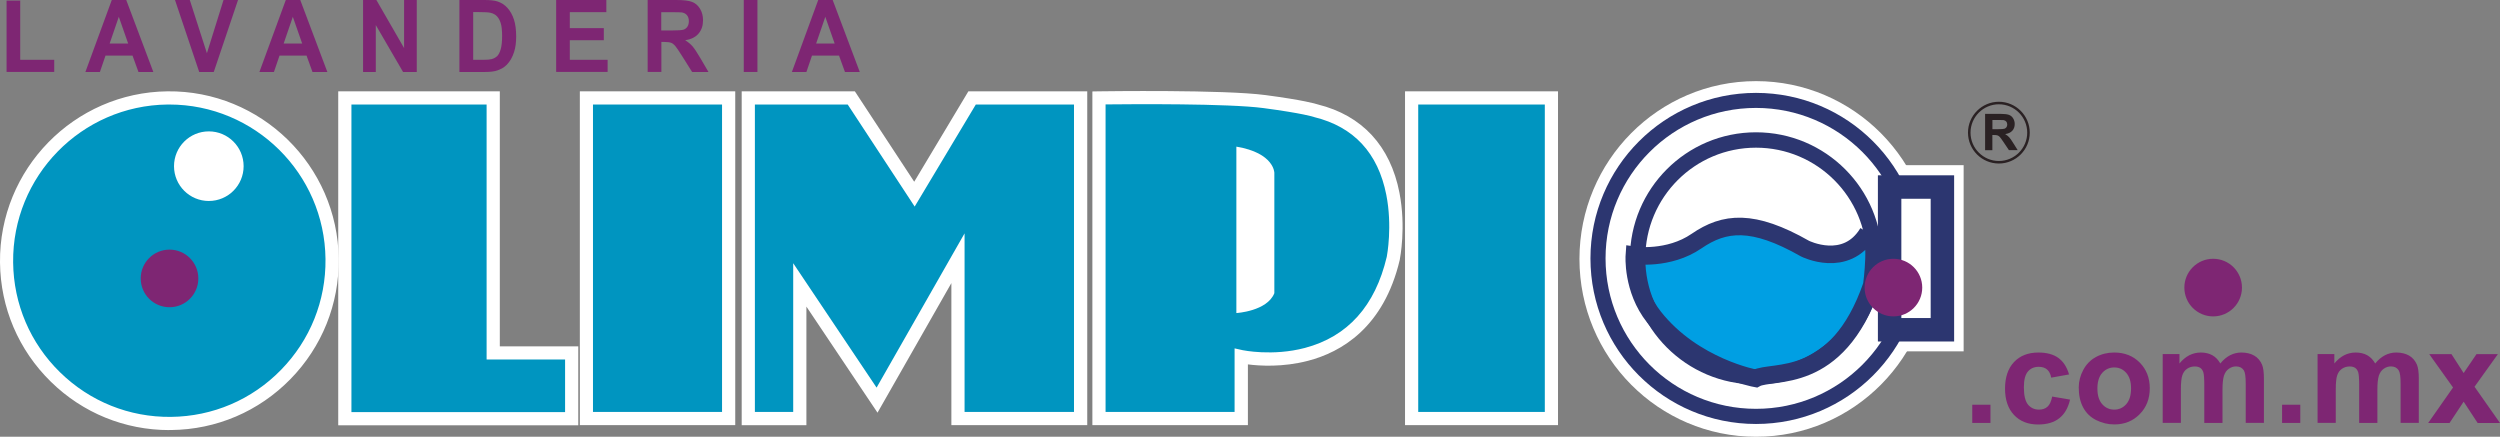 <?xml version="1.0" encoding="UTF-8"?>
<svg xmlns="http://www.w3.org/2000/svg" id="Capa_2" data-name="Capa 2" viewBox="0 0 433.87 75.8">
  <rect x="0" y="0" width="433.87" height="75.8" fill="#808080" stroke="none"/>
  <defs>
    <style>
      .cls-1 {
        fill: #0095c0;
      }

      .cls-2, .cls-3, .cls-4 {
        fill: #fff;
      }

      .cls-5 {
        fill: #7e2673;
      }

      .cls-6 {
        fill: #2c3670;
      }

      .cls-3 {
        stroke: #fff;
      }

      .cls-3, .cls-4 {
        stroke-width: 4.07px;
      }

      .cls-3, .cls-4, .cls-7 {
        stroke-miterlimit: 10;
      }

      .cls-4, .cls-7 {
        stroke: #2c3670;
      }

      .cls-8 {
        fill: #2a2123;
        fill-rule: evenodd;
      }

      .cls-7 {
        fill: #009fe3;
        stroke-width: 3.05px;
      }
    </style>
  </defs>
  <g id="Capa_1-2" data-name="Capa 1">
    <g>
      <g>
        <path class="cls-5" d="m1.14,12.49V.1h2.37v10.28h5.9v2.1H1.14Z"></path>
        <path class="cls-5" d="m26.61,12.49h-2.58l-1.03-2.84h-4.69l-.97,2.84h-2.52L19.4,0h2.51l4.7,12.49Zm-4.37-4.94l-1.62-4.63-1.59,4.63h3.2Z"></path>
        <path class="cls-5" d="m34.57,12.49L30.37,0h2.57l2.97,9.24,2.88-9.24h2.52l-4.21,12.49h-2.53Z"></path>
        <path class="cls-5" d="m56.81,12.49h-2.58l-1.03-2.84h-4.69l-.97,2.84h-2.52L49.6,0h2.51l4.7,12.49Zm-4.37-4.94l-1.62-4.63-1.59,4.63h3.2Z"></path>
        <path class="cls-5" d="m63.01,12.49V0h2.31l4.81,8.34V0h2.2v12.49h-2.38l-4.73-8.14v8.14h-2.2Z"></path>
        <path class="cls-5" d="m79.75,0h4.33c.98,0,1.72.08,2.23.24.69.22,1.28.6,1.77,1.15.49.55.87,1.23,1.12,2.02.26.8.38,1.78.38,2.95,0,1.03-.12,1.91-.36,2.66-.29.91-.71,1.64-1.26,2.21-.41.43-.97.76-1.67,1-.52.18-1.22.26-2.1.26h-4.46V0Zm2.37,2.11v8.27h1.77c.66,0,1.14-.04,1.43-.12.38-.1.7-.28.96-.52.25-.24.46-.65.62-1.21s.24-1.32.24-2.29-.08-1.71-.24-2.22c-.16-.52-.38-.92-.67-1.21-.29-.29-.65-.49-1.1-.59-.33-.08-.98-.12-1.95-.12h-1.07Z"></path>
        <path class="cls-5" d="m96.52,12.49V0h8.71v2.11h-6.34v2.77h5.9v2.1h-5.9v3.4h6.56v2.1h-8.93Z"></path>
        <path class="cls-5" d="m112.4,12.49V0h4.99c1.25,0,2.17.11,2.74.34.57.22,1.02.62,1.37,1.2.34.57.51,1.23.51,1.97,0,.94-.26,1.71-.78,2.32-.52.61-1.29,1-2.32,1.15.51.32.94.67,1.27,1.05.33.38.78,1.06,1.35,2.03l1.43,2.44h-2.84l-1.71-2.72c-.61-.97-1.03-1.58-1.25-1.84-.22-.25-.46-.43-.71-.52-.25-.09-.65-.14-1.19-.14h-.48v5.21h-2.37Zm2.37-7.2h1.75c1.14,0,1.85-.05,2.13-.15.28-.1.5-.28.66-.53.16-.25.24-.56.24-.94,0-.42-.11-.76-.32-1.02s-.51-.42-.89-.49c-.19-.03-.77-.04-1.73-.04h-1.85v3.17Z"></path>
        <path class="cls-5" d="m129.08,12.49V0h2.37v12.49h-2.37Z"></path>
        <path class="cls-5" d="m149.22,12.49h-2.58l-1.03-2.84h-4.69l-.97,2.84h-2.52l4.57-12.49h2.51l4.7,12.49Zm-4.37-4.94l-1.62-4.63-1.59,4.63h3.2Z"></path>
      </g>
      <g>
        <circle class="cls-1" cx="29.39" cy="45.25" r="28.25"></circle>
        <path class="cls-2" d="m29.38,74.64c-7.73,0-15.02-2.97-20.55-8.39C3.22,60.76.09,53.42,0,45.56-.17,29.36,12.87,16.03,29.07,15.85c16.2-.18,29.54,12.87,29.71,29.07h0c.09,7.85-2.89,15.27-8.38,20.88-5.49,5.61-12.84,8.75-20.69,8.83-.11,0-.22,0-.33,0Zm.01-56.5c-.1,0-.2,0-.3,0-14.95.16-26.97,12.45-26.81,27.4.08,7.24,2.97,14.02,8.15,19.08s12.01,7.81,19.25,7.73c7.24-.08,14.02-2.97,19.08-8.15,5.06-5.17,7.81-12.01,7.73-19.25-.16-14.85-12.29-26.81-27.1-26.81Z"></path>
      </g>
      <circle class="cls-2" cx="36.24" cy="28.84" r="6.04"></circle>
      <g>
        <polygon class="cls-1" points="59.85 17 85.6 17 85.6 61.25 99.22 61.25 99.22 72.67 59.85 72.67 59.85 17"></polygon>
        <path class="cls-2" d="m100.36,73.81h-41.66V15.85h28.04v44.26h13.62v13.7Zm-39.37-2.29h37.08v-9.13h-13.62V18.14h-23.46v53.39Z"></path>
      </g>
      <g>
        <rect class="cls-1" x="101.77" y="17" width="24.69" height="55.64"></rect>
        <path class="cls-2" d="m127.6,73.78h-26.97V15.85h26.97v57.93Zm-24.69-2.29h22.4V18.14h-22.4v53.35Z"></path>
      </g>
      <g>
        <polygon class="cls-1" points="129.86 17 129.86 72.64 138.8 72.64 138.8 49.44 152.21 69.45 166.25 44.82 166.25 72.64 187.53 72.64 187.53 17 168.7 17 158.7 33.7 147.74 17 129.86 17"></polygon>
        <path class="cls-2" d="m188.68,73.78h-23.57v-24.65l-12.82,22.49-12.34-18.41v20.58h-11.23V15.85h19.64l10.3,15.69,9.4-15.69h20.63v57.93Zm-21.28-2.29h18.99V18.14h-17.04l-10.61,17.71-11.62-17.71h-16.11v53.35h6.65v-25.81l14.47,21.59,15.27-26.77v30.99Z"></path>
      </g>
      <g>
        <path class="cls-1" d="m190.72,17v55.64h24.69v-10.75s21.28,4.69,26.39-17.07c0,0,4.31-21.23-13.41-25.59,0,0-1.7-.63-8.94-1.59-7.24-.96-28.73-.64-28.73-.64Z"></path>
        <path class="cls-2" d="m216.55,73.78h-26.97V15.87l1.13-.02c.88-.01,21.66-.31,28.9.65,6.61.88,8.69,1.49,9.11,1.63,7.68,1.91,12.57,7.2,14.15,15.31,1.17,6.01.1,11.38.06,11.61v.03c-2.78,11.8-10.2,16.05-15.94,17.54-4.38,1.14-8.39.88-10.42.62v10.55Zm-24.69-2.29h22.4v-11.03l1.39.31s5.19,1.1,10.82-.39c7.41-1.96,12.19-7.28,14.2-15.81.06-.3.99-5.34-.08-10.76-1.43-7.25-5.63-11.79-12.48-13.48l-.12-.04c-.06-.02-1.81-.61-8.69-1.53-6.13-.82-22.92-.69-27.43-.64v53.37Z"></path>
      </g>
      <path class="cls-2" d="m214.57,25.44v28.89s5.34-.31,6.59-3.45v-20.88s0-3.45-6.59-4.55Z"></path>
      <g>
        <rect class="cls-1" x="244.99" y="17" width="24.26" height="55.64"></rect>
        <path class="cls-2" d="m270.39,73.78h-26.55V15.85h26.55v57.93Zm-24.26-2.29h21.97V18.14h-21.97v53.35Z"></path>
      </g>
      <g>
        <rect class="cls-3" x="329.59" y="30.7" width="9.16" height="28.24"></rect>
        <ellipse class="cls-2" cx="304.76" cy="44.94" rx="30.65" ry="30.86"></ellipse>
        <g>
          <g>
            <path class="cls-7" d="m324.18,40.37c-3.82,6.34-10.92,2.78-10.92,2.78-9.07-5.17-13.98-4.64-18.83-1.31-4.85,3.34-10.79,2.47-10.79,2.47,0,0-.43,5.88,3.41,10.72,6.89,8.7,17.66,10.64,17.66,10.64,2.85-1.57,14.08,1.42,20.14-16.17,0,0,1.25-9.24-.68-9.13"></path>
            <path class="cls-6" d="m304.75,22.96c-12.08,0-21.88,9.8-21.88,21.88s9.8,21.88,21.88,21.88,21.88-9.8,21.88-21.88-9.8-21.88-21.88-21.88Zm0,41.09c-10.61,0-19.21-8.6-19.21-19.21s8.6-19.21,19.21-19.21,19.21,8.6,19.21,19.21-8.6,19.21-19.21,19.21Z"></path>
          </g>
          <path class="cls-6" d="m304.75,16.12c-15.86,0-28.73,12.86-28.73,28.73s12.86,28.73,28.73,28.73,28.73-12.86,28.73-28.73-12.86-28.73-28.73-28.73Zm0,54.83c-14.42,0-26.11-11.69-26.11-26.11s11.69-26.11,26.11-26.11,26.11,11.69,26.11,26.11-11.69,26.11-26.11,26.11Z"></path>
          <rect class="cls-4" x="327.94" y="32.46" width="9.16" height="24.77"></rect>
        </g>
      </g>
      <g>
        <path class="cls-5" d="m342.28,73.4v-3.16h3.16v3.16h-3.16Z"></path>
        <path class="cls-5" d="m359.1,64.98l-3.12.56c-.11-.62-.34-1.09-.71-1.41s-.85-.47-1.45-.47c-.79,0-1.42.27-1.88.82-.47.54-.7,1.45-.7,2.73,0,1.42.24,2.42.71,3,.48.58,1.12.88,1.92.88.6,0,1.09-.17,1.47-.51.38-.34.65-.93.81-1.76l3.1.53c-.32,1.42-.94,2.5-1.86,3.23-.91.73-2.14,1.09-3.68,1.09-1.75,0-3.14-.55-4.18-1.65-1.04-1.1-1.56-2.63-1.56-4.58s.52-3.51,1.56-4.61,2.45-1.65,4.23-1.65c1.45,0,2.61.31,3.47.94s1.48,1.58,1.85,2.86Z"></path>
        <path class="cls-5" d="m360.76,67.26c0-1.05.26-2.07.78-3.05.52-.98,1.25-1.73,2.2-2.25.95-.52,2.01-.78,3.18-.78,1.81,0,3.29.59,4.44,1.76,1.15,1.17,1.73,2.66,1.73,4.45s-.58,3.31-1.75,4.49c-1.17,1.19-2.63,1.78-4.4,1.78-1.1,0-2.14-.25-3.13-.74s-1.75-1.22-2.27-2.18-.78-2.12-.78-3.49Zm3.24.17c0,1.18.28,2.09.84,2.72s1.26.94,2.08.94,1.52-.31,2.08-.94c.56-.63.84-1.54.84-2.74s-.28-2.07-.84-2.7c-.56-.63-1.25-.94-2.08-.94s-1.52.32-2.08.94c-.56.63-.84,1.54-.84,2.72Z"></path>
        <path class="cls-5" d="m375.33,61.45h2.91v1.63c1.04-1.27,2.28-1.9,3.72-1.9.76,0,1.43.16,1.99.47.56.32,1.02.79,1.38,1.43.52-.64,1.09-1.11,1.7-1.43.61-.31,1.26-.47,1.95-.47.88,0,1.62.18,2.23.53s1.06.88,1.36,1.57c.22.51.33,1.33.33,2.47v7.64h-3.16v-6.83c0-1.18-.11-1.95-.33-2.29-.29-.45-.74-.68-1.35-.68-.44,0-.86.14-1.25.41s-.67.67-.84,1.19c-.17.52-.26,1.34-.26,2.47v5.74h-3.16v-6.55c0-1.16-.06-1.91-.17-2.25-.11-.34-.29-.59-.52-.75-.24-.16-.56-.25-.96-.25-.49,0-.93.13-1.32.39-.39.26-.67.64-.84,1.14-.17.49-.25,1.32-.25,2.46v5.8h-3.16v-11.95Z"></path>
        <path class="cls-5" d="m396.05,73.4v-3.16h3.16v3.16h-3.16Z"></path>
        <path class="cls-5" d="m402.21,61.45h2.91v1.63c1.04-1.27,2.28-1.9,3.72-1.9.76,0,1.43.16,1.99.47.56.32,1.02.79,1.38,1.43.52-.64,1.09-1.11,1.7-1.43.61-.31,1.26-.47,1.95-.47.88,0,1.62.18,2.23.53s1.06.88,1.36,1.57c.22.51.33,1.33.33,2.47v7.64h-3.16v-6.83c0-1.18-.11-1.95-.33-2.29-.29-.45-.74-.68-1.35-.68-.44,0-.86.14-1.25.41s-.67.67-.84,1.19c-.17.52-.26,1.34-.26,2.47v5.74h-3.16v-6.55c0-1.16-.06-1.91-.17-2.25-.11-.34-.29-.59-.52-.75-.24-.16-.56-.25-.96-.25-.49,0-.93.13-1.32.39-.39.26-.67.64-.84,1.14-.17.49-.25,1.32-.25,2.46v5.8h-3.16v-11.95Z"></path>
        <path class="cls-5" d="m421.41,73.4l4.31-6.15-4.13-5.79h3.86l2.11,3.28,2.23-3.28h3.71l-4.05,5.66,4.42,6.29h-3.88l-2.43-3.7-2.45,3.7h-3.7Z"></path>
      </g>
      <circle class="cls-5" cx="29.42" cy="48.32" r="5"></circle>
      <circle class="cls-5" cx="328.6" cy="49.91" r="5"></circle>
      <circle class="cls-5" cx="384.09" cy="49.91" r="5"></circle>
      <g>
        <path class="cls-8" d="m345.78,22.42h.94c.61,0,.99-.03,1.14-.08.15-.05.27-.14.36-.27.09-.13.13-.28.13-.47,0-.21-.06-.38-.17-.51-.11-.13-.27-.21-.48-.25-.1-.01-.41-.02-.93-.02h-.99v1.6Zm-1.27,3.63v-6.29h2.67c.67,0,1.16.06,1.46.17.31.11.55.31.73.6.18.29.28.62.28.99,0,.47-.14.86-.42,1.17-.28.31-.69.5-1.24.58.27.16.5.34.68.53.18.19.42.53.72,1.02l.77,1.23h-1.52l-.92-1.37c-.33-.49-.55-.8-.67-.92-.12-.13-.25-.21-.38-.26-.14-.05-.35-.07-.64-.07h-.26v2.63h-1.27Z"></path>
        <path class="cls-8" d="m346.9,18.1c-2.71,0-4.92,2.21-4.92,4.92s2.21,4.92,4.92,4.92c2.71,0,4.92-2.21,4.92-4.92s-2.21-4.92-4.92-4.92h0Zm0,10.28c-2.96,0-5.36-2.4-5.36-5.36s2.41-5.36,5.36-5.36,5.36,2.41,5.36,5.36-2.4,5.36-5.36,5.36h0Z"></path>
      </g>
    </g>
  </g>
</svg>
